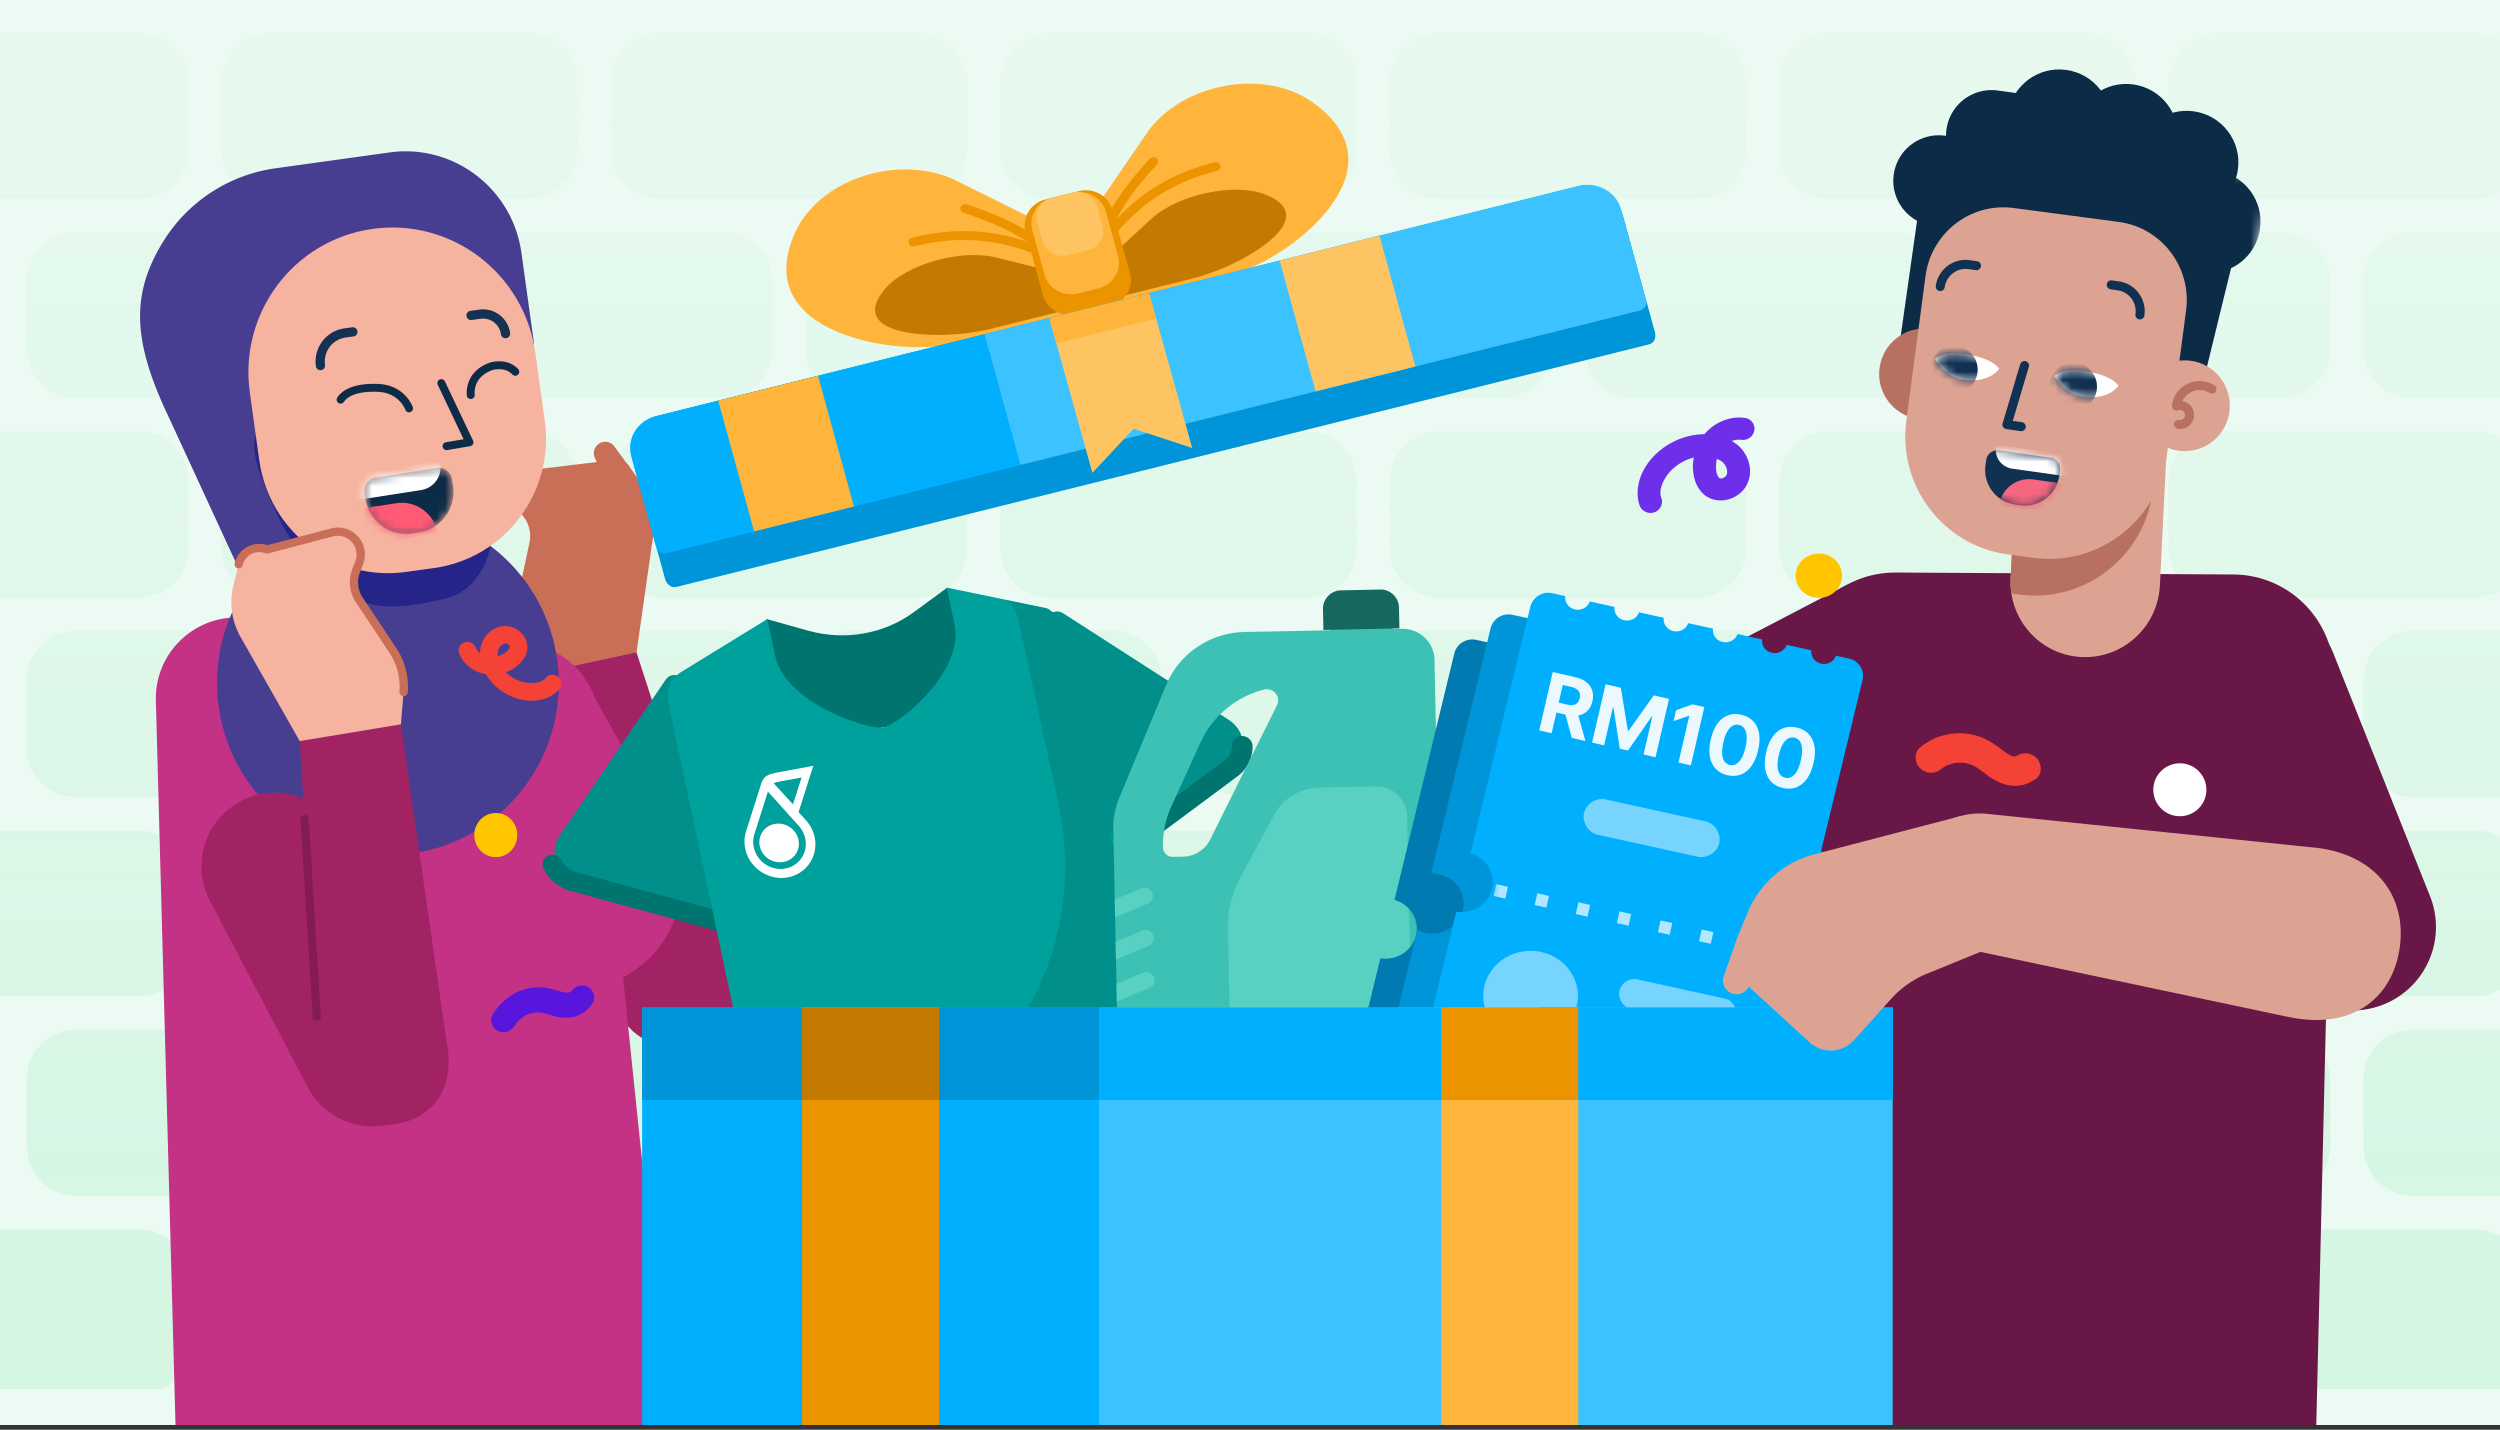 <svg xmlns="http://www.w3.org/2000/svg" width="306" height="175" fill="none"><rect width="100%" height="100%" fill="#333333" stroke="none"/><g clip-path="url(#a)"><path fill="#EBFAF2" d="M-9.333 0h324v174.418h-324z"/><path fill="url(#b)" d="M319.199 4h1.993v20.338h-1.993c-3.361 0-6.086-2.732-6.086-6.102v-8.135c0-3.37 2.725-6.101 6.086-6.101z"/><path fill="url(#c)" d="M321.192 28.407h-25.831c-3.361 0-6.085 2.732-6.085 6.101v8.135c0 3.37 2.724 6.102 6.085 6.102h25.831V28.407z"/><path fill="url(#d)" d="M319.199 52.819h1.993v20.337h-1.993c-3.361 0-6.086-2.731-6.086-6.101V58.92c0-3.37 2.725-6.101 6.086-6.101z"/><path fill="url(#e)" d="M321.192 77.22h-25.831c-3.361 0-6.085 2.732-6.085 6.102v8.135c0 3.37 2.724 6.101 6.085 6.101h25.831V77.221z"/><path fill="url(#f)" d="M319.199 101.627h1.993v20.338h-1.993c-3.361 0-6.086-2.731-6.086-6.101v-8.135c0-3.37 2.725-6.102 6.086-6.102z"/><path fill="url(#g)" d="M321.192 126.029h-25.831c-3.361 0-6.085 2.732-6.085 6.102v8.135c0 3.37 2.724 6.101 6.085 6.101h25.831v-20.338z"/><path fill="url(#h)" d="M-33.003 24.338h2.277c3.361 0 6.086-2.732 6.086-6.102v-8.135c0-3.37-2.725-6.101-6.086-6.101h-2.277v20.338z"/><path fill="url(#i)" d="M-6.893 48.745h-26.11V28.407h26.11c3.361 0 6.086 2.732 6.086 6.101v8.135c0 3.37-2.725 6.102-6.086 6.102z"/><path fill="url(#j)" d="M-33.003 73.156h2.277c3.361 0 6.086-2.731 6.086-6.101V58.92c0-3.37-2.725-6.101-6.086-6.101h-2.277v20.337z"/><path fill="url(#k)" d="M-6.893 97.558h-26.11V77.221h26.11c3.361 0 6.086 2.731 6.086 6.1v8.136c0 3.37-2.725 6.101-6.086 6.101z"/><path fill="url(#l)" d="M-33.003 121.965h2.277c3.361 0 6.086-2.731 6.086-6.101v-8.135c0-3.37-2.725-6.102-6.086-6.102h-2.277v20.338z"/><path fill="url(#m)" d="M-6.893 146.367h-26.11v-20.338h26.11c3.361 0 6.086 2.732 6.086 6.102v8.135c0 3.37-2.725 6.101-6.086 6.101z"/><path fill="url(#n)" d="M9.335 28.407c-3.361 0-6.086 2.732-6.086 6.101v8.135c0 3.37 2.725 6.102 6.086 6.102h31.442c3.361 0 6.086-2.732 6.086-6.102v-8.135c0-3.37-2.725-6.101-6.086-6.101H9.335z"/><path fill="url(#o)" d="M98.593 34.508c0-3.37 2.724-6.101 6.085-6.101h31.443c3.361 0 6.085 2.732 6.085 6.101v8.135c0 3.37-2.724 6.102-6.085 6.102h-31.443c-3.361 0-6.085-2.732-6.085-6.102v-8.135z"/><path fill="url(#p)" d="M200.019 28.407c-3.361 0-6.086 2.732-6.086 6.101v8.135c0 3.37 2.725 6.102 6.086 6.102h31.443c3.361 0 6.085-2.732 6.085-6.102v-8.135c0-3.37-2.724-6.101-6.085-6.101h-31.443z"/><path fill="url(#q)" d="M57.006 28.407c-3.361 0-6.086 2.732-6.086 6.101v8.135c0 3.37 2.725 6.102 6.086 6.102h31.442c3.361 0 6.086-2.732 6.086-6.102v-8.135c0-3.37-2.725-6.101-6.086-6.101H57.006z"/><path fill="url(#r)" d="M146.262 34.508c0-3.37 2.725-6.101 6.086-6.101h31.443c3.361 0 6.085 2.732 6.085 6.101v8.135c0 3.37-2.724 6.102-6.085 6.102h-31.443c-3.361 0-6.086-2.732-6.086-6.102v-8.135z"/><path fill="url(#s)" d="M247.689 28.407c-3.361 0-6.086 2.732-6.086 6.101v8.135c0 3.37 2.725 6.102 6.086 6.102h31.442c3.361 0 6.086-2.732 6.086-6.102v-8.135c0-3.37-2.725-6.101-6.086-6.101h-31.442z"/><path fill="url(#t)" d="M9.335 77.22c-3.361 0-6.086 2.732-6.086 6.102v8.135c0 3.37 2.725 6.101 6.086 6.101h31.442c3.361 0 6.086-2.731 6.086-6.101v-8.135c0-3.37-2.725-6.101-6.086-6.101H9.335z"/><path fill="url(#u)" d="M98.593 83.322c0-3.37 2.724-6.101 6.085-6.101h31.443c3.361 0 6.085 2.731 6.085 6.1v8.136c0 3.37-2.724 6.101-6.085 6.101h-31.443c-3.361 0-6.085-2.731-6.085-6.101v-8.135z"/><path fill="url(#v)" d="M200.019 77.22c-3.361 0-6.086 2.732-6.086 6.102v8.135c0 3.37 2.725 6.101 6.086 6.101h31.443c3.361 0 6.085-2.731 6.085-6.101v-8.135c0-3.37-2.724-6.101-6.085-6.101h-31.443z"/><path fill="url(#w)" d="M57.006 77.22c-3.361 0-6.086 2.732-6.086 6.102v8.135c0 3.37 2.725 6.101 6.086 6.101h31.442c3.361 0 6.086-2.731 6.086-6.101v-8.135c0-3.37-2.725-6.101-6.086-6.101H57.006z"/><path fill="url(#x)" d="M146.262 83.322c0-3.37 2.725-6.101 6.086-6.101h31.443c3.361 0 6.085 2.731 6.085 6.1v8.136c0 3.37-2.724 6.101-6.085 6.101h-31.443c-3.361 0-6.086-2.731-6.086-6.101v-8.135z"/><path fill="url(#y)" d="M247.689 77.22c-3.361 0-6.086 2.732-6.086 6.102v8.135c0 3.37 2.725 6.101 6.086 6.101h31.442c3.361 0 6.086-2.731 6.086-6.101v-8.135c0-3.37-2.725-6.101-6.086-6.101h-31.442z"/><path fill="url(#z)" d="M9.335 126.029c-3.361 0-6.086 2.732-6.086 6.102v8.135c0 3.37 2.725 6.101 6.086 6.101h31.442c3.361 0 6.086-2.731 6.086-6.101v-8.135c0-3.37-2.725-6.102-6.086-6.102H9.335z"/><path fill="url(#A)" d="M98.593 132.131c0-3.37 2.724-6.102 6.085-6.102h31.443c3.361 0 6.085 2.732 6.085 6.102v8.135c0 3.37-2.724 6.101-6.085 6.101h-31.443c-3.361 0-6.085-2.731-6.085-6.101v-8.135z"/><path fill="url(#B)" d="M200.019 126.029c-3.361 0-6.086 2.732-6.086 6.102v8.135c0 3.37 2.725 6.101 6.086 6.101h31.443c3.361 0 6.085-2.731 6.085-6.101v-8.135c0-3.37-2.724-6.102-6.085-6.102h-31.443z"/><path fill="url(#C)" d="M57.006 126.029c-3.361 0-6.086 2.732-6.086 6.102v8.135c0 3.37 2.725 6.101 6.086 6.101h31.442c3.361 0 6.086-2.731 6.086-6.101v-8.135c0-3.37-2.725-6.102-6.086-6.102H57.006z"/><path fill="url(#D)" d="M146.262 132.131c0-3.37 2.725-6.102 6.086-6.102h31.443c3.361 0 6.085 2.732 6.085 6.102v8.135c0 3.37-2.724 6.101-6.085 6.101h-31.443c-3.361 0-6.086-2.731-6.086-6.101v-8.135z"/><path fill="url(#E)" d="M247.689 126.029c-3.361 0-6.086 2.732-6.086 6.102v8.135c0 3.37 2.725 6.101 6.086 6.101h31.442c3.361 0 6.086-2.731 6.086-6.101v-8.135c0-3.37-2.725-6.102-6.086-6.102h-31.442z"/><path fill="url(#F)" d="M-14.499 4c-3.36 0-6.085 2.732-6.085 6.101v8.135c0 3.37 2.724 6.102 6.085 6.102h31.443c3.36 0 6.085-2.732 6.085-6.102v-8.135C23.03 6.731 20.305 4 16.944 4H-14.5z"/><path fill="url(#G)" d="M74.759 10.101c0-3.37 2.725-6.101 6.086-6.101h31.442c3.361 0 6.086 2.732 6.086 6.101v8.135c0 3.37-2.725 6.102-6.086 6.102H80.845c-3.361 0-6.086-2.732-6.086-6.102v-8.135z"/><path fill="url(#H)" d="M176.186 4c-3.361 0-6.086 2.732-6.086 6.101v8.135c0 3.37 2.725 6.102 6.086 6.102h31.442c3.361 0 6.086-2.732 6.086-6.102v-8.135c0-3.37-2.725-6.101-6.086-6.101h-31.442z"/><path fill="url(#I)" d="M265.442 10.101c0-3.37 2.725-6.101 6.086-6.101h31.442c3.361 0 6.086 2.732 6.086 6.101v8.135c0 3.37-2.725 6.102-6.086 6.102h-31.442c-3.361 0-6.086-2.732-6.086-6.102v-8.135z"/><path fill="url(#J)" d="M33.172 4c-3.36 0-6.085 2.732-6.085 6.101v8.135c0 3.37 2.724 6.102 6.085 6.102h31.443c3.36 0 6.086-2.732 6.086-6.102v-8.135C70.7 6.731 67.976 4 64.615 4H33.172z"/><path fill="url(#K)" d="M122.429 10.101c0-3.37 2.725-6.101 6.086-6.101h31.442c3.361 0 6.086 2.732 6.086 6.101v8.135c0 3.37-2.725 6.102-6.086 6.102h-31.442c-3.361 0-6.086-2.732-6.086-6.102v-8.135z"/><path fill="url(#L)" d="M223.856 4c-3.361 0-6.086 2.732-6.086 6.101v8.135c0 3.37 2.725 6.102 6.086 6.102h31.442c3.361 0 6.086-2.732 6.086-6.102v-8.135c0-3.37-2.725-6.101-6.086-6.101h-31.442z"/><path fill="url(#M)" d="M-14.499 52.819c-3.36 0-6.085 2.731-6.085 6.1v8.136c0 3.37 2.724 6.101 6.085 6.101h31.443c3.36 0 6.085-2.731 6.085-6.101V58.92c0-3.37-2.724-6.101-6.085-6.101H-14.5z"/><path fill="url(#N)" d="M74.759 58.92c0-3.37 2.725-6.101 6.086-6.101h31.442c3.361 0 6.086 2.731 6.086 6.1v8.136c0 3.37-2.725 6.101-6.086 6.101H80.845c-3.361 0-6.086-2.731-6.086-6.101V58.92z"/><path fill="url(#O)" d="M176.186 52.819c-3.361 0-6.086 2.731-6.086 6.1v8.136c0 3.37 2.725 6.101 6.086 6.101h31.442c3.361 0 6.086-2.731 6.086-6.101V58.92c0-3.37-2.725-6.101-6.086-6.101h-31.442z"/><path fill="url(#P)" d="M265.442 58.92c0-3.37 2.725-6.101 6.086-6.101h31.442c3.361 0 6.086 2.731 6.086 6.1v8.136c0 3.37-2.725 6.101-6.086 6.101h-31.442c-3.361 0-6.086-2.731-6.086-6.101V58.92z"/><path fill="url(#Q)" d="M33.172 52.819c-3.36 0-6.085 2.731-6.085 6.1v8.136c0 3.37 2.724 6.101 6.085 6.101h31.443c3.36 0 6.086-2.731 6.086-6.101V58.92c0-3.37-2.725-6.101-6.086-6.101H33.172z"/><path fill="url(#R)" d="M122.429 58.92c0-3.37 2.725-6.101 6.086-6.101h31.442c3.361 0 6.086 2.731 6.086 6.1v8.136c0 3.37-2.725 6.101-6.086 6.101h-31.442c-3.361 0-6.086-2.731-6.086-6.101V58.92z"/><path fill="url(#S)" d="M223.856 52.819c-3.361 0-6.086 2.731-6.086 6.1v8.136c0 3.37 2.725 6.101 6.086 6.101h31.442c3.361 0 6.086-2.731 6.086-6.101V58.92c0-3.37-2.725-6.101-6.086-6.101h-31.442z"/><path fill="url(#T)" d="M-14.499 101.627c-3.36 0-6.085 2.732-6.085 6.102v8.135c0 3.37 2.724 6.101 6.085 6.101h31.443c3.36 0 6.085-2.731 6.085-6.101v-8.135c0-3.37-2.724-6.102-6.085-6.102H-14.5z"/><path fill="url(#U)" d="M74.759 107.729c0-3.37 2.725-6.102 6.086-6.102h31.442c3.361 0 6.086 2.732 6.086 6.102v8.135c0 3.37-2.725 6.101-6.086 6.101H80.845c-3.361 0-6.086-2.731-6.086-6.101v-8.135z"/><path fill="url(#V)" d="M176.186 101.627c-3.361 0-6.086 2.732-6.086 6.102v8.135c0 3.37 2.725 6.101 6.086 6.101h31.442c3.361 0 6.086-2.731 6.086-6.101v-8.135c0-3.37-2.725-6.102-6.086-6.102h-31.442z"/><path fill="url(#W)" d="M265.442 107.729c0-3.37 2.725-6.102 6.086-6.102h31.442c3.361 0 6.086 2.732 6.086 6.102v8.135c0 3.37-2.725 6.101-6.086 6.101h-31.442c-3.361 0-6.086-2.731-6.086-6.101v-8.135z"/><path fill="url(#X)" d="M33.172 101.627c-3.36 0-6.085 2.732-6.085 6.102v8.135c0 3.37 2.724 6.101 6.085 6.101h31.443c3.36 0 6.086-2.731 6.086-6.101v-8.135c0-3.37-2.725-6.102-6.086-6.102H33.172z"/><path fill="url(#Y)" d="M122.429 107.729c0-3.37 2.725-6.102 6.086-6.102h31.442c3.361 0 6.086 2.732 6.086 6.102v8.135c0 3.37-2.725 6.101-6.086 6.101h-31.442c-3.361 0-6.086-2.731-6.086-6.101v-8.135z"/><path fill="url(#Z)" d="M223.856 101.627c-3.361 0-6.086 2.732-6.086 6.102v8.135c0 3.37 2.725 6.101 6.086 6.101h31.442c3.361 0 6.086-2.731 6.086-6.101v-8.135c0-3.37-2.725-6.102-6.086-6.102h-31.442z"/><path fill="url(#aa)" d="M319.199 150.461h1.993V170h-5.005a6.102 6.102 0 0 1-3.074-5.303v-8.135c0-3.37 2.725-6.101 6.086-6.101z"/><path fill="url(#ab)" d="M305.982 170a6.102 6.102 0 0 0 3.074-5.303v-8.135c0-3.37-2.725-6.101-6.086-6.101h-31.442c-3.361 0-6.086 2.731-6.086 6.101v8.135a6.102 6.102 0 0 0 3.074 5.303h37.466z"/><path fill="url(#ac)" d="M258.31 170a6.102 6.102 0 0 0 3.074-5.303v-8.135c0-3.37-2.725-6.101-6.086-6.101h-31.442c-3.361 0-6.086 2.731-6.086 6.101v8.135a6.102 6.102 0 0 0 3.074 5.303h37.466z"/><path fill="url(#ad)" d="M210.64 170a6.102 6.102 0 0 0 3.074-5.303v-8.135c0-3.37-2.725-6.101-6.086-6.101h-31.442c-3.361 0-6.086 2.731-6.086 6.101v8.135a6.102 6.102 0 0 0 3.074 5.303h37.466z"/><path fill="url(#ae)" d="M162.969 170a6.102 6.102 0 0 0 3.074-5.303v-8.135c0-3.37-2.725-6.101-6.086-6.101h-31.442c-3.361 0-6.086 2.731-6.086 6.101v8.135a6.102 6.102 0 0 0 3.074 5.303h37.466z"/><path fill="url(#af)" d="M115.299 170a6.102 6.102 0 0 0 3.074-5.303v-8.135c0-3.37-2.725-6.101-6.086-6.101H80.845c-3.361 0-6.086 2.731-6.086 6.101v8.135A6.102 6.102 0 0 0 77.833 170h37.466z"/><path fill="url(#ag)" d="M67.627 170a6.102 6.102 0 0 0 3.074-5.303v-8.135c0-3.37-2.725-6.101-6.086-6.101H33.172c-3.36 0-6.085 2.731-6.085 6.101v8.135A6.102 6.102 0 0 0 30.16 170h37.467z"/><path fill="url(#ah)" d="M19.956 170a6.102 6.102 0 0 0 3.073-5.303v-8.135c0-3.37-2.724-6.101-6.085-6.101H-14.5c-3.36 0-6.085 2.731-6.085 6.101v8.135A6.102 6.102 0 0 0-17.511 170h37.467z"/><path fill="url(#ai)" d="M-27.714 170a6.102 6.102 0 0 0 3.074-5.303v-8.135c0-3.37-2.725-6.101-6.086-6.101h-2.277V170h5.289z"/><path fill="#A22364" d="M84.098 127.784c4.482-.962 7.425-4.829 5.95-10.49l-12.14-37.442c-.869-3.425-4.182-5.524-7.436-4.824-3.254.7-5.431 3.976-4.84 7.459l9.027 38.111c1.015 5.758 4.954 8.148 9.436 7.187l.003-.001z"/><path fill="#C96E57" d="m78.513 59.204-1.574-2.242a2.735 2.735 0 0 0-.333-.385L75.2 54.642a1.391 1.391 0 0 0-2.395 1.383l.236.532-8.166.975a2.799 2.799 0 0 0-1.729 4.675l.734.8c.843.921 1.19 2.19.928 3.415l-1.56 7.282a8.04 8.04 0 0 0 .643 5.22l1.75 3.56 12.272-2.635 2.068-14.522a8.559 8.559 0 0 0-1.467-6.12v-.003z"/><path fill="#C33285" d="m21.498 174.999 60.5-.001-8.796-84.912c.86-5.802-3.469-11.081-9.327-11.368l-34.391-3.13c-5.86-.29-10.689 4.54-10.399 10.397L21.498 175z"/><path fill="#C33285" d="m69.421 121.141-20.24-.995 1.312-26.67 20.24.996c7.361.362 13.04 6.633 12.679 13.991-.362 7.361-6.633 13.04-13.99 12.678z"/><path fill="#C33285" d="M82.36 102.548 71.804 83.645s-6.17 13.803-6.835 13.966c-.665.163-2.418 10.671-.923 11.014 1.495.342 18.315-6.078 18.315-6.078l-.003.001z"/><path fill="#483E91" d="m63.82 30.938 1.545 11.103-22.147 20.987c.45-.093.906-.172 1.368-.236C56.024 61.2 66.594 69.24 68.195 80.75c1.6 11.509-6.374 22.128-17.812 23.719-11.438 1.591-22.009-6.449-23.61-17.958a21.035 21.035 0 0 1 3.433-14.761l-9.502-20.583c-4.347-9.124-4.854-14.92-.729-21.596a19.267 19.267 0 0 1 13.733-8.97l13.969-1.943c7.821-1.088 15.05 4.41 16.144 12.28z"/><path fill="#242489" fill-rule="evenodd" d="M60.026 66.819s-.767 5.52-5.942 6.567c-5.778 1.17-15.04 3.87-22.048-14.837-7.007-18.706 27.99 8.27 27.99 8.27z" clip-rule="evenodd"/><path fill="#F6B3A0" fill-rule="evenodd" d="m49.695 70.007 3.433-.477c8.702-1.21 14.769-9.29 13.551-18.046l-1.157-8.317c-1.35-9.71-10.268-16.492-19.918-15.15-9.65 1.342-16.377 10.301-15.027 20.01l1.157 8.318c1.218 8.755 9.259 14.872 17.961 13.662z" clip-rule="evenodd"/><path fill="#0C2B47" fill-rule="evenodd" d="M53.81 46.455a.484.484 0 0 0-.23.645l3.171 6.664-2.17.368a.484.484 0 1 0 .162.955l2.801-.475a.484.484 0 0 0 .356-.685l-3.445-7.243a.484.484 0 0 0-.645-.23zm-11.716 2.733c.29-.431 1.174-1.327 4.097-1.23 1.373.045 2.224.61 2.735 1.15.26.273.435.543.545.743a2.81 2.81 0 0 1 .14.294l.004.012a.484.484 0 0 0 .915-.315l-.458.157.458-.158v-.002l-.002-.003-.003-.01-.01-.028a3.8 3.8 0 0 0-.195-.412 4.574 4.574 0 0 0-.691-.945c-.663-.699-1.746-1.396-3.406-1.45-3.147-.105-4.4.869-4.932 1.656a.484.484 0 0 0 .803.541zm7.52.97h.001zm10.374-5.785.146.461-.147-.461-.015.005c-1.585.56-2.316 1.553-2.63 2.436a3.817 3.817 0 0 0-.214 1.462l.009.102.003.031.002.01v.006l.48-.07-.48.07a.484.484 0 0 0 .958-.14m0 0v.002-.012a2.366 2.366 0 0 1-.007-.307c.008-.213.046-.508.16-.829.221-.621.744-1.386 2.032-1.845h.003c.01-.003.024-.008.045-.013a3.203 3.203 0 0 1 .822-.09c.51.011 1.1.155 1.565.648a.484.484 0 1 0 .704-.665c-.702-.743-1.58-.936-2.248-.951a4.176 4.176 0 0 0-1.156.14l-.022.006-.006.002-.003.001h-.001" clip-rule="evenodd"/><mask id="aj" width="12" height="9" x="44" y="57" maskUnits="userSpaceOnUse" style="mask-type:alpha"><path fill="#fff" d="m55.333 58.673.111.714c.433 2.775-1.45 5.372-4.204 5.802l-.745.116c-2.754.43-5.337-1.472-5.769-4.246l-.111-.715a1.657 1.657 0 0 1 1.375-1.896l7.457-1.163.027-.004a1.656 1.656 0 0 1 1.859 1.392z"/></mask><g mask="url(#aj)"><path fill="#0C2B47" fill-rule="evenodd" d="m50.497 65.306.745-.116c2.754-.429 4.636-3.027 4.204-5.802l-.111-.714a1.656 1.656 0 0 0-1.886-1.389l-7.457 1.163c-.9.141-1.516.99-1.375 1.897l.111.715c.432 2.775 3.015 4.676 5.77 4.246z" clip-rule="evenodd"/></g><mask id="ak" width="12" height="9" x="44" y="57" maskUnits="userSpaceOnUse" style="mask-type:alpha"><path fill="#fff" d="m55.333 58.673.111.714c.433 2.775-1.45 5.372-4.204 5.802l-.745.116c-2.754.43-5.337-1.472-5.769-4.246l-.111-.715a1.657 1.657 0 0 1 1.375-1.896l7.457-1.163.027-.004a1.656 1.656 0 0 1 1.859 1.392z"/></mask><g mask="url(#ak)"><path fill="#FF5A76" fill-rule="evenodd" d="m42.745 67.001 10.819-1.687c-.38-2.435-2.647-4.104-5.063-3.726l-6.442 1.004.686 4.41z" clip-rule="evenodd"/></g><mask id="al" width="12" height="9" x="44" y="57" maskUnits="userSpaceOnUse" style="mask-type:alpha"><path fill="#fff" d="m55.333 58.673.111.714c.433 2.775-1.45 5.372-4.204 5.802l-.745.116c-2.754.43-5.337-1.472-5.769-4.246l-.111-.715a1.657 1.657 0 0 1 1.375-1.896l7.457-1.163.027-.004a1.656 1.656 0 0 1 1.859 1.392z"/></mask><g mask="url(#al)"><path fill="#fff" fill-rule="evenodd" d="m40.698 61.671 10.866-1.694a2.808 2.808 0 0 0 2.33-3.215l-.049-.313-13.63 2.125.483 3.097z" clip-rule="evenodd"/></g><path fill="#153252" fill-rule="evenodd" d="M43.749 40.542a.565.565 0 0 0-.638-.482l-.967.135c-2.237.311-3.791 2.386-3.48 4.63a.565.565 0 1 0 1.12-.157 2.964 2.964 0 0 1 2.516-3.353l.967-.135a.565.565 0 0 0 .482-.638zm15.075-1.526a2.213 2.213 0 0 1 2.49 1.896.565.565 0 0 0 1.12-.156 3.343 3.343 0 0 0-3.765-2.86l-1.088.151a.565.565 0 1 0 .155 1.12l1.088-.151z" clip-rule="evenodd"/><path fill="#A22364" d="M50.085 136.685c-4.317 2.476-9.82.963-12.293-3.374l-11.944-22.757c-2.473-4.341-.977-9.866 3.337-12.341 4.317-2.476 9.82-.963 12.292 3.374l11.945 22.757c2.473 4.341.977 9.866-3.337 12.341z"/><path fill="#A22364" d="M48.508 137.571c-4.525.748-8.68-1.771-9.383-7.577l-2.431-39.287c-.448-3.505 1.865-6.67 5.149-7.214 3.283-.543 6.509 1.708 7.237 5.165l5.573 38.769c1.166 5.731-1.62 9.398-6.145 10.147v-.003z"/><path fill="#821C51" d="M38.88 124.946c-.023.004-.045.009-.07.008a.505.505 0 0 1-.533-.473l-1.501-24.247a.505.505 0 0 1 1.006-.062l1.502 24.248a.504.504 0 0 1-.404.526z"/><path fill="#F6B3A0" d="m36.69 90.705 12.383-2.048.323-3.954a8.028 8.028 0 0 0-1.313-5.094l-4.12-6.201a3.862 3.862 0 0 1-.389-3.517l.389-1.012a2.804 2.804 0 0 0-3.326-3.715l-7.953 2.088a2.598 2.598 0 0 0-3.481 1.807l-.643 2.664a8.558 8.558 0 0 0 .877 6.231l7.25 12.755.003-.004z"/><path fill="#C96E57" d="M49.498 85.197a.507.507 0 0 1-.605-.534 7.546 7.546 0 0 0-1.231-4.774l-4.12-6.202a4.365 4.365 0 0 1-.437-3.975l.389-1.012a2.28 2.28 0 0 0-.438-2.359 2.283 2.283 0 0 0-2.289-.686l-7.952 2.088a.497.497 0 0 1-.314-.018 2.092 2.092 0 0 0-2.802 1.457.503.503 0 0 1-.978-.238 3.093 3.093 0 0 1 1.587-2.024 3.1 3.1 0 0 1 2.41-.19l7.802-2.047a3.29 3.29 0 0 1 3.294.985 3.293 3.293 0 0 1 .628 3.398l-.388 1.012a3.356 3.356 0 0 0 .337 3.055l4.12 6.203a8.567 8.567 0 0 1 1.398 5.412.503.503 0 0 1-.404.453l-.007-.004z"/><path fill="#691746" d="m232.122 70.078 41.32.238c6.912.082 12.422 5.804 12.245 12.715L283.499 175l-63-.5-.92-91.823c-.113-6.984 5.562-12.681 12.546-12.598l-.003-.001z"/><path fill="#691746" d="m266.716 87.714 11.838 29.742c2.204 5.19 8.194 7.612 13.385 5.413 5.19-2.203 7.612-8.194 5.413-13.385l-11.838-29.742c-2.203-5.19-8.194-7.612-13.385-5.413-5.19 2.204-7.612 8.194-5.413 13.385zm-55.692 14.731 24.003-12.524c4.915-2.764 6.661-8.985 3.898-13.902-2.763-4.915-8.984-6.66-13.901-3.898l-24.003 12.525c-4.915 2.763-6.661 8.984-3.898 13.901 2.763 4.915 8.984 6.661 13.901 3.898z"/><path fill="#fff" d="M263.566 96.706a3.248 3.248 0 1 1 6.493.107 3.248 3.248 0 0 1-6.492-.11l-.001.003z"/><path fill="#009A93" d="m203.079 82.144 8.545 21.422 5.024-2.62-8.258-21.576-5.311 2.774z"/><path fill="#217268" d="m218.589 99.931 4.515 4.303a18.028 18.028 0 0 1 5.583 13.654l-.838 25.167-9.016-.153-.244-42.971z"/><path fill="#C96E57" d="m222.237 103.816-7.598 4.139a1.968 1.968 0 0 0-.956 2.587 1.971 1.971 0 0 0 1.983 1.155l5.993-.568.579-7.316-.001.003z"/><path fill="#0C2B47" fill-rule="evenodd" d="m242.53 43.19-9.975-1.415 2.303-16.227 9.974 1.415-2.302 16.227z" clip-rule="evenodd"/><mask id="am" width="15" height="15" x="263" y="20" maskUnits="userSpaceOnUse" style="mask-type:alpha"><path fill="#fff" d="m264.955 20.015 12.534 1.72-1.716 12.505-12.534-1.72 1.716-12.505z"/></mask><g mask="url(#am)"><path fill="#0C2B47" fill-rule="evenodd" d="M276.631 27.988c-.474 3.453-3.664 5.867-7.125 5.392-3.461-.475-5.883-3.66-5.409-7.113.474-3.452 3.664-5.867 7.125-5.392 3.461.475 5.883 3.66 5.409 7.113z" clip-rule="evenodd"/></g><path fill="#0C2B47" fill-rule="evenodd" d="m267.238 31.854-30.676-4.21a5.573 5.573 0 0 1-4.771-6.275 5.573 5.573 0 0 1 6.285-4.757l30.676 4.21-1.514 11.032z" clip-rule="evenodd"/><path fill="#0C2B47" fill-rule="evenodd" d="m273.695 26.323-30.676-4.21a5.573 5.573 0 0 1-4.771-6.274 5.573 5.573 0 0 1 6.285-4.758l19.619 2.693c6.106.838 10.379 6.457 9.543 12.55z" clip-rule="evenodd"/><path fill="#0C2B47" fill-rule="evenodd" d="M258.316 15.672c-.474 3.453-3.665 5.867-7.126 5.392-3.461-.475-5.883-3.66-5.409-7.113.474-3.453 3.665-5.867 7.126-5.392 3.461.475 5.883 3.66 5.409 7.113z" clip-rule="evenodd"/><path fill="#0C2B47" fill-rule="evenodd" d="M266.516 17.447c-.474 3.453-3.664 5.867-7.125 5.392-3.461-.475-5.883-3.66-5.409-7.113.474-3.453 3.664-5.867 7.125-5.392 3.461.475 5.883 3.66 5.409 7.113z" clip-rule="evenodd"/><path fill="#0C2B47" fill-rule="evenodd" d="M273.922 20.737c-.474 3.453-3.664 5.868-7.125 5.393-3.461-.476-5.883-3.66-5.409-7.113.474-3.453 3.664-5.868 7.125-5.393 3.461.476 5.883 3.66 5.409 7.113zm-14.702 26.61 9.987 1.325 3.912-16.007-11.594-2.659-2.305 17.34z" clip-rule="evenodd"/><path fill="#DCA393" fill-rule="evenodd" d="M254.698 80.417c5.072.289 9.414-3.639 9.673-8.75l.915-18.489-18.267-1.04-.923 18.63c-.255 5.055 3.585 9.363 8.602 9.65z" clip-rule="evenodd"/><path fill="#B87161" d="m264.422 53.134-17.401-.991-.923 18.63a9.33 9.33 0 0 0 .092 1.868l.993.131c7.942 1.053 15.241-4.579 16.303-12.58l.936-7.058z"/><path fill="#B87161" fill-rule="evenodd" d="M230.056 45.039c-.404 3.042 1.717 5.833 4.736 6.233 3.02.4 5.795-1.74 6.198-4.783.404-3.042-1.717-5.833-4.736-6.233-3.02-.4-5.795 1.741-6.198 4.783z" clip-rule="evenodd"/><path fill="#DCA393" fill-rule="evenodd" d="m245.794 67.867 3.133.415c7.942 1.053 15.241-4.58 16.303-12.58l2.347-17.695c.702-5.291-2.987-10.145-8.238-10.842l-12.874-1.707c-5.253-.697-10.079 3.028-10.781 8.32l-2.348 17.694c-1.062 8.001 4.516 15.341 12.458 16.395z" clip-rule="evenodd"/><path fill="#DCA393" fill-rule="evenodd" d="M272.882 50.388c-.404 3.042-3.179 5.184-6.198 4.783-3.02-.4-5.141-3.191-4.737-6.233.404-3.042 3.179-5.183 6.198-4.783 3.02.4 5.14 3.191 4.737 6.233z" clip-rule="evenodd"/><path fill="#B87161" fill-rule="evenodd" d="M269.707 46.68a3.27 3.27 0 0 1 1.375.508.553.553 0 0 1-.613.918 2.173 2.173 0 0 0-.914-.334h-.004a2.293 2.293 0 0 0-2.42 1.33 1.71 1.71 0 0 1 1.408 1.931 1.706 1.706 0 0 1-1.948 1.453.552.552 0 1 1 .169-1.09.601.601 0 0 0 .684-.517l.001-.007c.063-.415-.329-.83-.872-.648a.554.554 0 0 1-.723-.599l.01-.068a3.396 3.396 0 0 1 3.847-2.878z" clip-rule="evenodd"/><path fill="#113152" fill-rule="evenodd" d="M247.956 44.216a.55.55 0 0 1 .373.685l-1.965 6.616 1.089.155a.552.552 0 1 1-.155 1.092l-1.724-.245a.552.552 0 0 1-.452-.703l2.147-7.229a.553.553 0 0 1 .687-.371zm-.702 17.624-.627-.09c-2.321-.328-3.934-2.49-3.602-4.83l.085-.602a1.395 1.395 0 0 1 1.571-1.189l6.284.892a1.394 1.394 0 0 1 1.178 1.58l-.086.602c-.331 2.337-2.482 3.966-4.803 3.637z" clip-rule="evenodd"/><mask id="an" width="11" height="7" x="242" y="55" maskUnits="userSpaceOnUse" style="mask-type:alpha"><path fill="#113152" fill-rule="evenodd" d="m247.254 61.84-.627-.089c-2.321-.33-3.934-2.491-3.602-4.83l.085-.602a1.395 1.395 0 0 1 1.571-1.19l6.284.892a1.394 1.394 0 0 1 1.178 1.58l-.086.602c-.331 2.338-2.482 3.966-4.803 3.637z" clip-rule="evenodd"/></mask><g fill-rule="evenodd" clip-rule="evenodd" mask="url(#an)"><path fill="#F66680" d="m253.784 63.167-9.116-1.293c.291-2.053 2.178-3.482 4.215-3.193l5.428.77-.527 3.716z"/><path fill="#fff" d="m255.443 58.664-9.156-1.3a2.36 2.36 0 0 1-1.996-2.675l.038-.264 11.485 1.63-.371 2.61z"/></g><path fill="#fff" fill-rule="evenodd" d="M259.296 47.236s-.495-1.157-3.697-1.746-4.143.533-4.143.533 1.125 2.259 3.644 2.554c3.087.364 4.196-1.34 4.196-1.34z" clip-rule="evenodd"/><mask id="ao" width="9" height="4" x="251" y="45" maskUnits="userSpaceOnUse" style="mask-type:alpha"><path fill="#fff" d="M251.456 46.025s1.126 2.259 3.644 2.554c3.087.363 4.197-1.34 4.197-1.34s-.495-1.159-3.697-1.747a10.918 10.918 0 0 0-.52-.084c-2.785-.382-3.624.617-3.624.617z"/></mask><g mask="url(#ao)"><path fill="#113152" fill-rule="evenodd" d="M250.881 46.914c-.227 1.603.877 3.084 2.468 3.31 1.59.226 3.064-.89 3.291-2.492.227-1.602-.878-3.084-2.468-3.31a2.92 2.92 0 0 0-3.291 2.492z" clip-rule="evenodd"/></g><path fill="#fff" fill-rule="evenodd" d="M244.696 45.163s-.494-1.157-3.696-1.745c-3.203-.59-4.143.533-4.143.533s1.125 2.258 3.643 2.554c3.087.363 4.196-1.342 4.196-1.342z" clip-rule="evenodd"/><mask id="ap" width="9" height="4" x="236" y="43" maskUnits="userSpaceOnUse" style="mask-type:alpha"><path fill="#fff" d="M236.854 43.955s1.126 2.258 3.644 2.555c3.086.362 4.195-1.343 4.195-1.343s-.493-1.156-3.696-1.745c-.18-.033-.354-.061-.521-.084-2.784-.382-3.622.617-3.622.617z"/></mask><g mask="url(#ap)"><path fill="#113152" fill-rule="evenodd" d="M236.275 44.846a2.92 2.92 0 0 0 2.469 3.31c1.589.226 3.064-.89 3.291-2.492a2.92 2.92 0 0 0-2.469-3.31 2.92 2.92 0 0 0-3.291 2.492z" clip-rule="evenodd"/></g><path fill="#113152" fill-rule="evenodd" d="M257.869 34.788a.551.551 0 0 1 .624-.47l.859.122c2.017.287 3.41 2.164 3.123 4.183a.551.551 0 1 1-1.094-.156 2.588 2.588 0 0 0-2.184-2.935l-.858-.121a.551.551 0 0 1-.47-.623zm-16.92-1.848a2.586 2.586 0 0 0-2.914 2.21.552.552 0 0 1-1.095-.155c.287-2.019 2.146-3.434 4.164-3.148l.858.121a.553.553 0 1 1-.155 1.093l-.858-.122z" clip-rule="evenodd"/><path fill="#FFB53B" d="m140.335 16.338-7.293 10.655 2.868 10.443 13.48-3.362c5.722-1.427 11.769-5.692 14.363-10.181 2.015-3.487 2.128-7.708-3.131-11.402-5.987-4.204-16.087-2.289-20.287 3.847z"/><path fill="#C47A00" d="m140.936 26.777-5.648 5.195 1.23 4.476 9.331-2.328c3.962-.988 8.335-3.26 10.392-5.42 1.597-1.677 1.96-3.564-1.342-4.886-3.759-1.504-10.71-.029-13.963 2.963z"/><path fill="#EC9300" fill-rule="evenodd" d="M141.553 19.378c.236.2.257.544.047.77-2.017 2.162-3.438 4.062-4.349 5.614-.22.376-.408.727-.567 1.054 3.01-3.22 6.726-5.639 11.984-6.95a.576.576 0 0 1 .699.39.544.544 0 0 1-.409.665c-6.024 1.502-9.908 4.508-13.097 8.59a.589.589 0 0 1-.636.192.547.547 0 0 1-.395-.512c-.012-.982.473-2.343 1.422-3.96.961-1.638 2.435-3.602 4.493-5.808a.592.592 0 0 1 .808-.045z" clip-rule="evenodd"/><path fill="#FFB53B" d="m117.091 22.134 11.835 5.884 2.868 10.443-13.479 3.361c-5.722 1.428-13.186.533-17.755-2.17-3.55-2.099-5.818-5.726-3.132-11.401 3.058-6.46 12.848-9.506 19.663-6.117z"/><path fill="#C47A00" d="m121.936 31.52 7.594 1.892 1.229 4.475-9.331 2.328c-3.962.988-8.943 1.049-11.845.126-2.255-.717-3.542-2.193-1.342-4.886 2.503-3.066 9.321-5.026 13.695-3.936z"/><path fill="#EC9300" fill-rule="evenodd" d="M117.589 25.349a.539.539 0 0 0 .354.693c2.871.943 5.086 1.936 6.678 2.864.385.225.73.444 1.037.654-4.28-1.402-8.763-1.775-14.021-.464a.543.543 0 0 0-.409.666c.08.291.393.465.698.39 6.025-1.504 10.955-.697 15.834 1.373a.593.593 0 0 0 .654-.129.526.526 0 0 0 .081-.631c-.495-.861-1.618-1.822-3.277-2.789-1.679-.979-3.974-2.003-6.902-2.965a.579.579 0 0 0-.727.338z" clip-rule="evenodd"/><path fill="#EC9300" d="M125.53 28.353c-.473-1.723.609-3.486 2.417-3.937l4.094-1.021c1.808-.451 3.658.58 4.131 2.304l2.143 7.801c.473 1.724-.609 3.487-2.418 3.938l-4.093 1.02c-1.809.452-3.658-.58-4.132-2.303l-2.142-7.802z"/><path fill="#FFB53B" d="M126.348 28.148c-.473-1.724.609-3.486 2.418-3.938l2.456-.612c1.808-.451 3.658.58 4.131 2.304l1.5 5.46c.473 1.724-.609 3.487-2.418 3.938l-2.455.613c-1.809.45-3.659-.58-4.132-2.304l-1.5-5.461z"/><path fill="#FFC462" d="M126.955 27.166c-.355-1.293.457-2.615 1.813-2.953l2.456-.612c1.357-.339 2.744.435 3.099 1.727l.643 2.34c.355 1.294-.457 2.616-1.813 2.954l-2.456.613c-1.357.338-2.744-.436-3.099-1.728l-.643-2.34z"/><path fill="#0095D8" fill-rule="evenodd" d="m80.286 50.936 40.214-10.03 72.793-18.156c2.249-.56 4.673 1.171 5.413 3.869l3.857 14.043c.185.674-.12 1.335-.683 1.475l-75.847 18.917-43.268 10.792c-.562.14-1.168-.293-1.354-.967l-3.856-14.043c-.741-2.698.482-5.34 2.73-5.9z" clip-rule="evenodd"/><path fill="#3BC2FF" d="m120.484 40.91 72.793-18.155c2.249-.561 4.55.722 5.139 2.865l3.064 11.157c.147.536-.19 1.084-.752 1.225l-75.847 18.917-4.397-16.008z"/><path fill="#00B0FF" d="M120.485 40.91 80.27 50.94c-2.249.56-3.595 2.753-3.006 4.896l3.064 11.157c.147.536.722.857 1.284.717l43.269-10.792-4.396-16.009z"/><path fill="#FFC462" d="m156.626 31.895 12.217-3.047 4.396 16.009-12.217 3.047-4.396-16.009z"/><path fill="#FFB53B" d="m100.124 45.987-12.217 3.047 4.397 16.008 12.217-3.047-4.397-16.008z"/><path fill="#FFC462" d="m140.721 36.152-12.217 3.047 5.204 18.68 5.043-5.404 7.174 2.357-5.204-18.68z"/><path fill="#FFB53B" d="m140.65 35.88-12.217 3.046.852 3.102 12.217-3.047-.852-3.102z"/><path fill="#008F8A" d="m130.119 75.06 20.301 13.063c2.161 1.39 2.361 4.422.391 5.918l-19.329 14.678-3.335-32.511c-.108-1.06 1.055-1.737 1.972-1.147z"/><path fill="#00746E" fill-rule="evenodd" d="M152.059 90.087c.693.028 1.255.593 1.256 1.262a4.519 4.519 0 0 1-1.845 3.67l-19.676 14.622c-.538.399-1.328.288-1.765-.25-.437-.537-.355-1.297.182-1.697l19.676-14.622h.001c.619-.46.919-1.133.918-1.824-.001-.67.56-1.19 1.253-1.161z" clip-rule="evenodd"/><path fill="#008F8A" d="m81.501 83.165-13.025 19.168c-1.386 2.04-.256 4.901 2.207 5.585l24.157 6.711-11.026-31.101c-.36-1.014-1.725-1.228-2.313-.363z"/><path fill="#00746E" fill-rule="evenodd" d="M67.121 104.722c-.625.263-.89.975-.59 1.591a5.223 5.223 0 0 0 3.342 2.746l24.66 6.73c.674.184 1.35-.189 1.512-.833.161-.644-.254-1.315-.928-1.499l-24.66-6.73a2.585 2.585 0 0 1-1.663-1.365 1.317 1.317 0 0 0-1.673-.64z" clip-rule="evenodd"/><path fill="#00746E" d="M108.144 89.034c6.12-1.06 10.044-6.734 8.766-12.674l-.955-4.44-.827.606-3.308 2.422c-3.649 2.673-8.436 3.502-12.932 2.24L93.8 75.762l-.006-.002.955 4.44c1.279 5.94 7.276 9.895 13.395 8.835z"/><path fill="#00A19C" d="M92.91 138.326 81.787 85.939a3.45 3.45 0 0 1 1.579-3.677l10.555-6.486.943 4.438c1.26 5.939 11.467 9.141 13.262 8.826 1.796-.315 9.96-6.74 8.699-12.678l-.942-4.438 12.115 2.497c.875.18.686.822.452 1.613-.159.54-.339 1.15-.216 1.732l8.327 26.024 5.501 25.914a37.396 37.396 0 0 1-9.979 8.388l-26.479 4.645a40.98 40.98 0 0 1-12.696-4.411z"/><path fill="#fff" fill-rule="evenodd" d="m99.545 93.737-1.8 5.669.843.928a4.44 4.44 0 0 1 1.107 2.061c.533 2.323-.93 4.557-3.266 4.99a4.43 4.43 0 0 1-2.316-.197c-1.398-.509-2.528-1.696-2.879-3.227a4.197 4.197 0 0 1 .094-2.234l1.785-5.63c.295-.928.573-1.24 1.844-1.511l4.588-.85zm-5.61 12.207a3.28 3.28 0 0 0 2.188.362c1.732-.321 2.82-1.988 2.427-3.72a3.31 3.31 0 0 0-.79-1.508l-.001-.002-.001-.001-2.301-2.558-1.466-1.626c-.005.022-1.645 5.19-1.645 5.19a3.132 3.132 0 0 0-.071 1.67 3.36 3.36 0 0 0 1.66 2.193zm1.463-10.276 2.713-.497-1.046 3.28-.828-.901-1.54-1.676c.146-.082.357-.143.701-.206zm-2.393 7.94a2.265 2.265 0 0 1 1.825-2.757c1.304-.238 2.6.611 2.895 1.896a2.265 2.265 0 0 1-1.825 2.757c-1.304.238-2.6-.611-2.895-1.896z" clip-rule="evenodd"/><path fill="#008F8A" d="m99.746 141.157 1.21-.22c20.163-3.653 32.948-22.819 28.557-42.808l-4.959-22.57a3.723 3.723 0 0 0-1.255-2.052l4.235.867c1.457.298 2.617 1.429 2.932 2.861l11.506 52.369c-5.386 6.614-13.123 11.406-22.346 13.078-6.839 1.239-13.649.608-19.88-1.525z"/><g clip-path="url(#aq)"><path fill="#3CC1B4" d="m137.022 97.586 5.722-13.754c1.602-3.84 5.358-6.383 9.57-6.47l10.515-.216-.045-2.158c-.021-1.023.802-1.868 1.841-1.89l3.869-.079c1.039-.021 1.896.789 1.918 1.812l.044 2.157 1.139-.023c2.152-.038 3.942 1.653 3.986 3.78l.963 46.681c.052 2.506-1.972 4.584-4.516 4.636l-30.541.63c-2.545.053-4.652-1.94-4.704-4.446l-.547-26.493a10.336 10.336 0 0 1 .786-4.161v-.006zm6.567 7.295 1.207-.025a3.803 3.803 0 0 0 3.331-2.092l8.175-16.434c.532-1.066-.463-2.229-1.627-1.923-3.386.886-6.257 3.232-7.733 6.475l-3.567 7.83a11.446 11.446 0 0 0-1.029 5.011c.013.662.584 1.178 1.25 1.164l-.007-.006z"/><path fill="#14685E" d="m161.986 77.106-.053-2.562c-.026-1.244.98-2.276 2.243-2.302l4.722-.098c1.263-.026 2.31.964 2.336 2.208l.053 2.562-9.307.192h.006z"/><path fill="#59D1C2" d="m168.398 96.25-6.93.142c-2.321.048-4.435 1.33-5.52 3.352l-4.166 7.749a12.42 12.42 0 0 0-1.48 6.131l.201 9.726c.042 2.047 1.762 3.667 3.834 3.624l14.689-.303c2.078-.043 3.724-1.738 3.681-3.779l-.474-23.018c-.043-2.047-1.763-3.667-3.835-3.624zm-31.636 31.543 4.048-1.708c.382-.161.623-.534.615-.944-.015-.711-.753-1.181-1.419-.903l-3.289 1.386.045 2.163v.006zm-.109-5.17 4.048-1.708a1 1 0 0 0 .616-.944c-.015-.711-.753-1.181-1.419-.903l-3.289 1.386.044 2.163v.006zm-.1-5.158 4.048-1.708c.382-.161.623-.534.615-.945-.015-.711-.753-1.18-1.419-.902l-3.289 1.386.045 2.163v.006zm-.105-5.162 4.048-1.708c.383-.162.624-.534.616-.945-.015-.711-.753-1.18-1.42-.903l-3.288 1.386.044 2.164v.006z"/></g><path fill="#007AB1" fill-rule="evenodd" d="M213.598 86.94c.783.173 1.565-.255 1.814-.967l1.621.357a2.155 2.155 0 0 1 1.637 2.623l-7.317 30.154a4.198 4.198 0 0 0-.273-.07c-2.08-.458-4.156.777-4.636 2.759-.481 1.981.815 3.959 2.894 4.418.093.02.185.037.278.051l-4.044 16.664a1.36 1.36 0 0 1-1.607 1.003l-38.075-8.391a1.293 1.293 0 0 1-.983-1.573l4.044-16.664c1.986.299 3.905-.914 4.365-2.809.46-1.896-.706-3.788-2.628-4.35l7.317-30.153a2.266 2.266 0 0 1 2.679-1.672l1.602.353c-.107.745.399 1.46 1.184 1.632.784.173 1.568-.257 1.815-.971l3.027.667c-.105.745.4 1.457 1.184 1.63.784.173 1.567-.256 1.815-.97l3.028.668c-.106.745.399 1.458 1.184 1.631.784.173 1.567-.256 1.815-.97l3.027.667c-.106.746.399 1.46 1.184 1.633.785.172 1.568-.257 1.816-.972l3.019.665c-.106.746.399 1.46 1.184 1.632.784.173 1.567-.257 1.815-.971l3.031.668c-.104.744.401 1.456 1.184 1.628z" clip-rule="evenodd"/><path fill="#0095D8" fill-rule="evenodd" d="M219.347 83.873c.682.15 1.363-.155 1.692-.707l.431.095a2.154 2.154 0 0 1 1.637 2.623l-7.276 29.988c-1.712.049-3.242 1.187-3.646 2.852-.404 1.665.446 3.328 1.962 4.088l-4.137 17.048a1.36 1.36 0 0 1-1.608 1.003l-38.075-8.39a1.292 1.292 0 0 1-.982-1.574l4.137-17.05c.29.146.604.259.939.333 2.079.458 4.155-.777 4.636-2.759.481-1.982-.815-3.96-2.895-4.418a4.038 4.038 0 0 0-.997-.093l7.277-29.99a2.267 2.267 0 0 1 2.679-1.671l2.903.64c.041.633.512 1.192 1.194 1.343.683.15 1.364-.155 1.693-.707l3.131.69c.04.635.512 1.196 1.195 1.346.684.15 1.366-.156 1.694-.71l3.142.693c.041.633.512 1.192 1.195 1.343.682.15 1.363-.155 1.692-.707l3.135.69c.041.635.512 1.195 1.195 1.346.683.15 1.365-.156 1.694-.709l3.137.692c.041.635.512 1.196 1.196 1.346.683.15 1.365-.156 1.694-.71l3.141.693c.042.633.513 1.192 1.195 1.343z" clip-rule="evenodd"/><path fill="#00B0FF" fill-rule="evenodd" d="M222.904 81.229c.784.172 1.567-.257 1.815-.97l1.619.357a2.154 2.154 0 0 1 1.637 2.623l-7.319 30.164a4.068 4.068 0 0 0-.274-.07c-2.08-.458-4.155.777-4.636 2.758-.481 1.982.815 3.96 2.894 4.418.093.021.186.038.279.052l-4.041 16.654a1.36 1.36 0 0 1-1.607 1.003l-38.076-8.391a1.292 1.292 0 0 1-.982-1.574l4.041-16.653c1.986.298 3.904-.914 4.364-2.809.46-1.896-.705-3.787-2.627-4.35l7.319-30.164a2.267 2.267 0 0 1 2.679-1.671l1.603.353c-.108.746.398 1.462 1.184 1.635.785.173 1.569-.258 1.816-.974l3.027.667c-.107.745.399 1.46 1.183 1.632.785.173 1.568-.257 1.816-.971l3.027.667c-.107.746.399 1.46 1.184 1.633.785.173 1.568-.257 1.816-.972l3.027.667c-.108.746.398 1.462 1.183 1.635.786.173 1.57-.258 1.817-.974l3.018.665c-.107.746.399 1.461 1.184 1.634.785.173 1.569-.257 1.816-.973l3.03.668c-.105.745.4 1.458 1.184 1.63z" clip-rule="evenodd"/><rect width="16.965" height="4.431" fill="#76D4FF" rx="2.215" transform="matrix(.977 .215 -.236 .972 194.395 97.378)"/><mask id="ar" width="55" height="67" x="174" y="72" maskUnits="userSpaceOnUse" style="mask-type:alpha"><path fill="#00B0FF" fill-rule="evenodd" d="M222.905 81.246c.832.183 1.662-.311 1.854-1.104l.003-.01 1.639.361a2.155 2.155 0 0 1 1.637 2.623l-7.35 30.291a4.017 4.017 0 0 0-.314-.083c-2.08-.458-4.155.777-4.636 2.759-.481 1.981.815 3.959 2.894 4.418a4.5 4.5 0 0 0 .321.057l-4.012 16.534a1.36 1.36 0 0 1-1.608 1.003l-38.075-8.39a1.292 1.292 0 0 1-.982-1.574l4.012-16.537c1.969.273 3.862-.935 4.318-2.816.457-1.881-.687-3.758-2.582-4.336l7.349-30.287a2.267 2.267 0 0 1 2.679-1.672l1.57.346-.003.014c-.193.793.326 1.584 1.157 1.768.832.183 1.662-.311 1.855-1.104l.003-.014 3.014.664-.003.012c-.192.793.326 1.584 1.158 1.767.832.183 1.662-.31 1.854-1.103l.003-.012 3.015.664-.004.013c-.192.793.326 1.584 1.158 1.767.832.184 1.662-.31 1.855-1.103l.003-.013 3.014.664-.003.014c-.192.793.326 1.584 1.158 1.768.832.183 1.662-.311 1.854-1.104l.004-.014 3.006.662-.003.014c-.193.793.326 1.584 1.157 1.767.832.183 1.663-.31 1.855-1.103l.003-.014 3.017.665-.002.01c-.192.793.326 1.584 1.158 1.768z" clip-rule="evenodd"/></mask><g mask="url(#ar)"><path stroke="#B1E7FF" stroke-dasharray="1.47 3.68" stroke-linejoin="round" stroke-width="1.473" d="m177.947 107.84 40.665 8.961"/></g><path fill="#EBF9FF" d="m188.405 89.396 1.65-7.14 2.827.653c.541.125.98.328 1.318.61.341.28.571.617.691 1.015.122.395.129.829.02 1.3-.11.475-.307.859-.591 1.153a2.044 2.044 0 0 1-1.072.575c-.429.092-.919.074-1.47-.053l-1.892-.437.28-1.213 1.648.38c.289.067.538.083.748.048a.88.88 0 0 0 .509-.257c.132-.136.225-.321.279-.556a1.195 1.195 0 0 0-.004-.633.905.905 0 0 0-.345-.468 1.819 1.819 0 0 0-.695-.297l-1.022-.236-1.364 5.906-1.515-.35zm4.62-2.355 1.031 3.66-1.673-.386-.991-3.652 1.633.378zm3.495-3.291 1.869.431.865 5.253.084.02 3.081-4.342 1.868.432-1.649 7.14-1.469-.34 1.073-4.647-.059-.014-2.92 4.184-1.001-.23-.785-5.059-.059-.014-1.078 4.665-1.469-.34 1.649-7.14zm12.091 2.793-1.649 7.14-1.515-.35 1.318-5.707-.042-.01-1.878.646.31-1.339 2.032-.71 1.424.33zm2.827 8.339c-.601-.142-1.085-.409-1.451-.802-.364-.392-.599-.893-.704-1.503-.102-.608-.062-1.303.121-2.084.18-.778.448-1.415.806-1.91.36-.495.789-.835 1.286-1.021.501-.188 1.05-.213 1.65-.075.599.139 1.082.402 1.446.79.368.388.605.884.711 1.486.107.6.07 1.29-.112 2.067-.181.784-.453 1.426-.814 1.927-.359.503-.789.85-1.288 1.043-.499.194-1.049.22-1.651.082zm.289-1.252c.41.095.786-.035 1.126-.39.34-.355.603-.944.791-1.767.125-.541.173-1.005.145-1.391-.027-.386-.121-.693-.282-.92a1.048 1.048 0 0 0-.647-.437c-.408-.094-.782.034-1.121.384-.338.35-.603.93-.792 1.74-.127.55-.178 1.02-.153 1.412.027.391.122.702.282.932.161.228.378.374.651.437zm6.494 2.818c-.601-.14-1.085-.408-1.451-.801-.364-.393-.598-.894-.703-1.503-.103-.609-.063-1.303.12-2.084.18-.778.448-1.415.806-1.91.36-.495.789-.835 1.286-1.021.501-.188 1.051-.213 1.65-.075.599.139 1.082.402 1.447.79.367.388.604.884.71 1.486.107.6.07 1.29-.112 2.067-.181.783-.453 1.426-.814 1.927-.359.502-.788.85-1.288 1.043-.499.194-1.049.22-1.651.081zm.289-1.251c.411.095.786-.035 1.126-.39.34-.355.603-.944.791-1.767.125-.541.173-1.005.145-1.391-.027-.386-.12-.693-.281-.921a1.053 1.053 0 0 0-.648-.436c-.408-.094-.782.034-1.12.384-.339.35-.604.93-.793 1.74-.127.55-.178 1.02-.153 1.412.028.391.122.702.282.932.161.228.378.374.651.437z"/><rect width="14.651" height="3.692" fill="#76D4FF" rx="1.846" transform="matrix(.977 .215 -.236 .972 198.644 119.484)"/><rect width="10.025" height="3.692" fill="#76D4FF" rx="1.846" transform="matrix(.977 .215 -.236 .972 197.244 125.22)"/><ellipse cx="5.783" cy="5.539" fill="#76D4FF" rx="5.783" ry="5.539" transform="matrix(.977 .215 -.236 .972 183.002 115.279)"/><path fill="#3BC2FF" d="M134.511 123.32h97.159v83.932c0 2.943-2.503 5.329-5.592 5.329h-91.567V123.32z"/><path fill="#00B0FF" d="M134.517 123.32h-55.92v83.931c0 2.944 2.505 5.329 5.593 5.329h50.327v-89.26z"/><path fill="#FFB53B" d="M176.399 123.321h16.776v89.261h-16.776v-89.261z"/><path fill="#EC9300" d="M114.945 123.321H98.17v89.261h16.775v-89.261z"/><path fill="#0095D8" d="M78.597 123.321h19.571v11.324H78.597v-11.324z"/><path fill="#00B0FF" d="M134.517 123.321h42.638v11.324h-42.638v-11.324zm53.819 0h43.337v11.324h-43.337v-11.324z"/><path fill="#C47A00" d="M98.172 123.321h16.776v11.324H98.172v-11.324z"/><path fill="#EC9300" d="M176.399 123.321h16.776v11.324h-16.776v-11.324z"/><path fill="#0095D8" d="M114.945 123.321h19.572v11.324h-19.572v-11.324z"/><path fill="#F44336" d="M237.697 94.062c.372-.287-.202.092.06-.053.096-.064.228-.136.323-.2.096-.062.227-.135.334-.163.096-.063.428-.113.036-.01.214-.056.416-.147.665-.213.107-.028.25-.066.367-.06-.26.032-.153.003.036-.009.236.014.46-.008.696.006.082.016.565.078.154-.003.082.016.2.023.293.074.247.048.505.132.762.215-.257-.084-.093-.051.047.025l.373.205c.093.05.198.137.291.188.489.325-.151-.112.151.111.244.163.5.36.755.558.615.48 1.232.847 1.981 1.142 1.533.579 3.037.333 4.274-.637.744-.575.574-1.969-.11-2.545-.881-.713-1.851-.608-2.655.02.095-.063.369-.173.227-.135-.189.012-.307.005-.072.019-.035.009-.482-.062-.271-.005.247.049-.258-.083-.222-.092-.165-.032-.187-.102-.036.01a2.577 2.577 0 0 1-.384-.24c-.14-.077-.28-.153-.384-.24.198.138-.093-.05-.151-.11-1.068-.816-2.114-1.562-3.416-1.9a7.563 7.563 0 0 0-6.854 1.508c-.733.61-.62 1.943.11 2.545.81.732 1.863.644 2.62-.01z"/><path fill="#5815DD" d="M63.1 125.401c.22-.347-.138.136.033-.062.06-.08.145-.179.204-.26.06-.08.145-.18.222-.235.06-.081.31-.224.026-.019.154-.112.291-.248.471-.379.078-.056.18-.13.275-.162-.198.106-.12.05.026-.018.19-.063.362-.15.552-.213.07-.012.466-.113.12-.05.07-.012.165-.044.252-.032.207-.038.432-.051.657-.065-.225.014-.086-.012.044.006l.347.048c.087.012.192.048.279.06.47.109-.148-.043.147.042.235.055.488.134.74.212.61.195 1.192.297 1.86.299 1.36-.013 2.487-.678 3.216-1.842.44-.693-.052-1.758-.74-2.007-.88-.298-1.62.088-2.094.843.06-.08.247-.254.144-.179-.146.068-.24.1-.051.037-.026.019-.397.101-.216.081.208-.038-.225.014-.2-.005-.137.025-.173-.024-.025.019a2.038 2.038 0 0 1-.365-.072 1.954 1.954 0 0 1-.365-.073c.191.049-.087-.012-.148-.042-1.054-.322-2.072-.594-3.188-.459-2.112.221-3.983 1.538-5.032 3.345-.423.717.008 1.751.74 2.007.828.335 1.637-.064 2.068-.825z"/><path fill="#6E2FEB" d="M214.735 52.266c.022.145.038.253-.014.408-.112.755-.828 1.27-1.6 1.164-.386-.053-.756.003-1.151.136.291.178.589.392.849.61 1.323 1.241 1.761 3.131 1.046 4.642-.428.913-1.27 1.594-2.283 1.894-.945.253-1.908.14-2.661-.338-.96-.594-1.548-1.723-1.682-3.106a5.832 5.832 0 0 1 .086-1.674c-1.494.373-2.858 1.353-3.601 2.683-.476.847-.614 1.68-.373 2.271.263.736-.15 1.5-.867 1.755a1.43 1.43 0 0 1-1.792-.838c-.472-1.368-.265-2.987.567-4.478 1.429-2.54 4.385-4.24 7.371-4.247.031-.041.068-.047.063-.083 1.224-1.402 3.075-2.16 4.852-1.911a1.334 1.334 0 0 1 1.19 1.112zm-4.663 5.39c.066.433.226.741.396.863.085.061.195.044.343.022.217-.07.422-.21.511-.372.198-.436.02-1.11-.426-1.56a2.442 2.442 0 0 0-.748-.44 4.866 4.866 0 0 0-.104 1.307l.028.18z"/><path fill="#F44336" d="M56.53 78.8a.615.615 0 0 1 .283-.151 1.082 1.082 0 0 1 1.405.608c.113.278.293.502.535.713.009-.264.04-.546.088-.806.333-1.37 1.447-2.407 2.747-2.525.784-.075 1.57.219 2.163.776.535.53.828 1.216.794 1.906-.034.873-.574 1.71-1.46 2.344a4.668 4.668 0 0 1-1.169.602c.827.849 2.017 1.371 3.205 1.343.758-.016 1.376-.252 1.684-.646a1.08 1.08 0 0 1 1.525-.113c.45.377.496 1.076.12 1.524-.746.854-1.925 1.353-3.256 1.386-2.274.048-4.564-1.252-5.717-3.24-.04-.004-.058-.026-.08-.009-1.423-.263-2.65-1.198-3.164-2.48a1.04 1.04 0 0 1 .298-1.232zm5.451.985c.269-.214.416-.442.434-.604.009-.08-.045-.148-.117-.237-.13-.117-.306-.198-.45-.194-.371.04-.76.424-.894.898-.044.22-.048.444-.012.672a3.88 3.88 0 0 0 .928-.445l.111-.09z"/><path fill="#1ABC90" d="M237.793 109.586c2.096 0 3.794-1.619 3.794-3.616s-1.698-3.616-3.794-3.616c-2.095 0-3.794 1.619-3.794 3.616s1.699 3.616 3.794 3.616z"/><path fill="#FFC600" d="M222.631 73.177c1.57 0 2.843-1.213 2.843-2.71 0-1.496-1.273-2.71-2.843-2.71-1.571 0-2.844 1.214-2.844 2.71 0 1.497 1.273 2.71 2.844 2.71zM60.684 104.915c1.454 0 2.632-1.209 2.632-2.7 0-1.492-1.178-2.701-2.632-2.701-1.453 0-2.631 1.209-2.631 2.701 0 1.491 1.178 2.7 2.631 2.7z"/><path fill="#DCA393" d="M293.666 116.377c1.045-6.027-2.273-11.595-10.012-12.594l-40.097-4.133c-4.669-.632-8.918 2.419-9.676 6.794-.758 4.375 2.21 8.704 6.815 9.71l39.37 8.315c7.633 1.616 12.554-2.063 13.599-8.089l.001-.003z"/><path fill="#DCA393" d="m240.096 99.859-18.061 4.717a12.051 12.051 0 0 0-8.067 7l-1.274 3.041-1.674 4.776a1.663 1.663 0 0 0 .551 1.981 1.656 1.656 0 0 0 2.472-.615l-.08-.08c.028.026.052.054.08.08l7.427 6.811a3.85 3.85 0 0 0 5.472-.267l4.511-5.021a12.055 12.055 0 0 1 4.406-3.102l10.497-4.288-6.259-15.036-.001.003z"/></g><defs><linearGradient id="b" x1="205.997" x2="205.997" y1="158" y2="-24.5" gradientUnits="userSpaceOnUse"><stop stop-color="#D5F6E3"/><stop offset="1" stop-color="#D5F6E3" stop-opacity="0"/></linearGradient><linearGradient id="c" x1="205.997" x2="205.997" y1="158" y2="-24.5" gradientUnits="userSpaceOnUse"><stop stop-color="#D5F6E3"/><stop offset="1" stop-color="#D5F6E3" stop-opacity="0"/></linearGradient><linearGradient id="d" x1="205.997" x2="205.997" y1="158" y2="-24.5" gradientUnits="userSpaceOnUse"><stop stop-color="#D5F6E3"/><stop offset="1" stop-color="#D5F6E3" stop-opacity="0"/></linearGradient><linearGradient id="e" x1="205.997" x2="205.997" y1="158" y2="-24.5" gradientUnits="userSpaceOnUse"><stop stop-color="#D5F6E3"/><stop offset="1" stop-color="#D5F6E3" stop-opacity="0"/></linearGradient><linearGradient id="f" x1="205.997" x2="205.997" y1="158" y2="-24.5" gradientUnits="userSpaceOnUse"><stop stop-color="#D5F6E3"/><stop offset="1" stop-color="#D5F6E3" stop-opacity="0"/></linearGradient><linearGradient id="g" x1="205.997" x2="205.997" y1="158" y2="-24.5" gradientUnits="userSpaceOnUse"><stop stop-color="#D5F6E3"/><stop offset="1" stop-color="#D5F6E3" stop-opacity="0"/></linearGradient><linearGradient id="h" x1="205.997" x2="205.997" y1="158" y2="-24.5" gradientUnits="userSpaceOnUse"><stop stop-color="#D5F6E3"/><stop offset="1" stop-color="#D5F6E3" stop-opacity="0"/></linearGradient><linearGradient id="i" x1="205.997" x2="205.997" y1="158" y2="-24.5" gradientUnits="userSpaceOnUse"><stop stop-color="#D5F6E3"/><stop offset="1" stop-color="#D5F6E3" stop-opacity="0"/></linearGradient><linearGradient id="j" x1="205.997" x2="205.997" y1="158" y2="-24.5" gradientUnits="userSpaceOnUse"><stop stop-color="#D5F6E3"/><stop offset="1" stop-color="#D5F6E3" stop-opacity="0"/></linearGradient><linearGradient id="k" x1="205.997" x2="205.997" y1="158" y2="-24.5" gradientUnits="userSpaceOnUse"><stop stop-color="#D5F6E3"/><stop offset="1" stop-color="#D5F6E3" stop-opacity="0"/></linearGradient><linearGradient id="l" x1="205.997" x2="205.997" y1="158" y2="-24.5" gradientUnits="userSpaceOnUse"><stop stop-color="#D5F6E3"/><stop offset="1" stop-color="#D5F6E3" stop-opacity="0"/></linearGradient><linearGradient id="m" x1="205.997" x2="205.997" y1="158" y2="-24.5" gradientUnits="userSpaceOnUse"><stop stop-color="#D5F6E3"/><stop offset="1" stop-color="#D5F6E3" stop-opacity="0"/></linearGradient><linearGradient id="n" x1="205.997" x2="205.997" y1="158" y2="-24.5" gradientUnits="userSpaceOnUse"><stop stop-color="#D5F6E3"/><stop offset="1" stop-color="#D5F6E3" stop-opacity="0"/></linearGradient><linearGradient id="o" x1="205.997" x2="205.997" y1="158" y2="-24.5" gradientUnits="userSpaceOnUse"><stop stop-color="#D5F6E3"/><stop offset="1" stop-color="#D5F6E3" stop-opacity="0"/></linearGradient><linearGradient id="p" x1="205.997" x2="205.997" y1="158" y2="-24.5" gradientUnits="userSpaceOnUse"><stop stop-color="#D5F6E3"/><stop offset="1" stop-color="#D5F6E3" stop-opacity="0"/></linearGradient><linearGradient id="q" x1="205.997" x2="205.997" y1="158" y2="-24.5" gradientUnits="userSpaceOnUse"><stop stop-color="#D5F6E3"/><stop offset="1" stop-color="#D5F6E3" stop-opacity="0"/></linearGradient><linearGradient id="r" x1="205.997" x2="205.997" y1="158" y2="-24.5" gradientUnits="userSpaceOnUse"><stop stop-color="#D5F6E3"/><stop offset="1" stop-color="#D5F6E3" stop-opacity="0"/></linearGradient><linearGradient id="s" x1="205.997" x2="205.997" y1="158" y2="-24.5" gradientUnits="userSpaceOnUse"><stop stop-color="#D5F6E3"/><stop offset="1" stop-color="#D5F6E3" stop-opacity="0"/></linearGradient><linearGradient id="t" x1="205.997" x2="205.997" y1="158" y2="-24.5" gradientUnits="userSpaceOnUse"><stop stop-color="#D5F6E3"/><stop offset="1" stop-color="#D5F6E3" stop-opacity="0"/></linearGradient><linearGradient id="u" x1="205.997" x2="205.997" y1="158" y2="-24.5" gradientUnits="userSpaceOnUse"><stop stop-color="#D5F6E3"/><stop offset="1" stop-color="#D5F6E3" stop-opacity="0"/></linearGradient><linearGradient id="v" x1="205.997" x2="205.997" y1="158" y2="-24.5" gradientUnits="userSpaceOnUse"><stop stop-color="#D5F6E3"/><stop offset="1" stop-color="#D5F6E3" stop-opacity="0"/></linearGradient><linearGradient id="w" x1="205.997" x2="205.997" y1="158" y2="-24.5" gradientUnits="userSpaceOnUse"><stop stop-color="#D5F6E3"/><stop offset="1" stop-color="#D5F6E3" stop-opacity="0"/></linearGradient><linearGradient id="x" x1="205.997" x2="205.997" y1="158" y2="-24.5" gradientUnits="userSpaceOnUse"><stop stop-color="#D5F6E3"/><stop offset="1" stop-color="#D5F6E3" stop-opacity="0"/></linearGradient><linearGradient id="y" x1="205.997" x2="205.997" y1="158" y2="-24.5" gradientUnits="userSpaceOnUse"><stop stop-color="#D5F6E3"/><stop offset="1" stop-color="#D5F6E3" stop-opacity="0"/></linearGradient><linearGradient id="z" x1="205.997" x2="205.997" y1="158" y2="-24.5" gradientUnits="userSpaceOnUse"><stop stop-color="#D5F6E3"/><stop offset="1" stop-color="#D5F6E3" stop-opacity="0"/></linearGradient><linearGradient id="A" x1="205.997" x2="205.997" y1="158" y2="-24.5" gradientUnits="userSpaceOnUse"><stop stop-color="#D5F6E3"/><stop offset="1" stop-color="#D5F6E3" stop-opacity="0"/></linearGradient><linearGradient id="B" x1="205.997" x2="205.997" y1="158" y2="-24.5" gradientUnits="userSpaceOnUse"><stop stop-color="#D5F6E3"/><stop offset="1" stop-color="#D5F6E3" stop-opacity="0"/></linearGradient><linearGradient id="C" x1="205.997" x2="205.997" y1="158" y2="-24.5" gradientUnits="userSpaceOnUse"><stop stop-color="#D5F6E3"/><stop offset="1" stop-color="#D5F6E3" stop-opacity="0"/></linearGradient><linearGradient id="D" x1="205.997" x2="205.997" y1="158" y2="-24.5" gradientUnits="userSpaceOnUse"><stop stop-color="#D5F6E3"/><stop offset="1" stop-color="#D5F6E3" stop-opacity="0"/></linearGradient><linearGradient id="E" x1="205.997" x2="205.997" y1="158" y2="-24.5" gradientUnits="userSpaceOnUse"><stop stop-color="#D5F6E3"/><stop offset="1" stop-color="#D5F6E3" stop-opacity="0"/></linearGradient><linearGradient id="F" x1="205.997" x2="205.997" y1="158" y2="-24.5" gradientUnits="userSpaceOnUse"><stop stop-color="#D5F6E3"/><stop offset="1" stop-color="#D5F6E3" stop-opacity="0"/></linearGradient><linearGradient id="G" x1="205.997" x2="205.997" y1="158" y2="-24.5" gradientUnits="userSpaceOnUse"><stop stop-color="#D5F6E3"/><stop offset="1" stop-color="#D5F6E3" stop-opacity="0"/></linearGradient><linearGradient id="H" x1="205.997" x2="205.997" y1="158" y2="-24.5" gradientUnits="userSpaceOnUse"><stop stop-color="#D5F6E3"/><stop offset="1" stop-color="#D5F6E3" stop-opacity="0"/></linearGradient><linearGradient id="I" x1="205.997" x2="205.997" y1="158" y2="-24.5" gradientUnits="userSpaceOnUse"><stop stop-color="#D5F6E3"/><stop offset="1" stop-color="#D5F6E3" stop-opacity="0"/></linearGradient><linearGradient id="J" x1="205.997" x2="205.997" y1="158" y2="-24.5" gradientUnits="userSpaceOnUse"><stop stop-color="#D5F6E3"/><stop offset="1" stop-color="#D5F6E3" stop-opacity="0"/></linearGradient><linearGradient id="K" x1="205.997" x2="205.997" y1="158" y2="-24.5" gradientUnits="userSpaceOnUse"><stop stop-color="#D5F6E3"/><stop offset="1" stop-color="#D5F6E3" stop-opacity="0"/></linearGradient><linearGradient id="L" x1="205.997" x2="205.997" y1="158" y2="-24.5" gradientUnits="userSpaceOnUse"><stop stop-color="#D5F6E3"/><stop offset="1" stop-color="#D5F6E3" stop-opacity="0"/></linearGradient><linearGradient id="M" x1="205.997" x2="205.997" y1="158" y2="-24.5" gradientUnits="userSpaceOnUse"><stop stop-color="#D5F6E3"/><stop offset="1" stop-color="#D5F6E3" stop-opacity="0"/></linearGradient><linearGradient id="N" x1="205.997" x2="205.997" y1="158" y2="-24.5" gradientUnits="userSpaceOnUse"><stop stop-color="#D5F6E3"/><stop offset="1" stop-color="#D5F6E3" stop-opacity="0"/></linearGradient><linearGradient id="O" x1="205.997" x2="205.997" y1="158" y2="-24.5" gradientUnits="userSpaceOnUse"><stop stop-color="#D5F6E3"/><stop offset="1" stop-color="#D5F6E3" stop-opacity="0"/></linearGradient><linearGradient id="P" x1="205.997" x2="205.997" y1="158" y2="-24.5" gradientUnits="userSpaceOnUse"><stop stop-color="#D5F6E3"/><stop offset="1" stop-color="#D5F6E3" stop-opacity="0"/></linearGradient><linearGradient id="Q" x1="205.997" x2="205.997" y1="158" y2="-24.5" gradientUnits="userSpaceOnUse"><stop stop-color="#D5F6E3"/><stop offset="1" stop-color="#D5F6E3" stop-opacity="0"/></linearGradient><linearGradient id="R" x1="205.997" x2="205.997" y1="158" y2="-24.5" gradientUnits="userSpaceOnUse"><stop stop-color="#D5F6E3"/><stop offset="1" stop-color="#D5F6E3" stop-opacity="0"/></linearGradient><linearGradient id="S" x1="205.997" x2="205.997" y1="158" y2="-24.5" gradientUnits="userSpaceOnUse"><stop stop-color="#D5F6E3"/><stop offset="1" stop-color="#D5F6E3" stop-opacity="0"/></linearGradient><linearGradient id="T" x1="205.997" x2="205.997" y1="158" y2="-24.5" gradientUnits="userSpaceOnUse"><stop stop-color="#D5F6E3"/><stop offset="1" stop-color="#D5F6E3" stop-opacity="0"/></linearGradient><linearGradient id="U" x1="205.997" x2="205.997" y1="158" y2="-24.5" gradientUnits="userSpaceOnUse"><stop stop-color="#D5F6E3"/><stop offset="1" stop-color="#D5F6E3" stop-opacity="0"/></linearGradient><linearGradient id="V" x1="205.997" x2="205.997" y1="158" y2="-24.5" gradientUnits="userSpaceOnUse"><stop stop-color="#D5F6E3"/><stop offset="1" stop-color="#D5F6E3" stop-opacity="0"/></linearGradient><linearGradient id="W" x1="205.997" x2="205.997" y1="158" y2="-24.5" gradientUnits="userSpaceOnUse"><stop stop-color="#D5F6E3"/><stop offset="1" stop-color="#D5F6E3" stop-opacity="0"/></linearGradient><linearGradient id="X" x1="205.997" x2="205.997" y1="158" y2="-24.5" gradientUnits="userSpaceOnUse"><stop stop-color="#D5F6E3"/><stop offset="1" stop-color="#D5F6E3" stop-opacity="0"/></linearGradient><linearGradient id="Y" x1="205.997" x2="205.997" y1="158" y2="-24.5" gradientUnits="userSpaceOnUse"><stop stop-color="#D5F6E3"/><stop offset="1" stop-color="#D5F6E3" stop-opacity="0"/></linearGradient><linearGradient id="Z" x1="205.997" x2="205.997" y1="158" y2="-24.5" gradientUnits="userSpaceOnUse"><stop stop-color="#D5F6E3"/><stop offset="1" stop-color="#D5F6E3" stop-opacity="0"/></linearGradient><linearGradient id="aa" x1="205.997" x2="205.997" y1="158" y2="-24.5" gradientUnits="userSpaceOnUse"><stop stop-color="#D5F6E3"/><stop offset="1" stop-color="#D5F6E3" stop-opacity="0"/></linearGradient><linearGradient id="ab" x1="205.997" x2="205.997" y1="158" y2="-24.5" gradientUnits="userSpaceOnUse"><stop stop-color="#D5F6E3"/><stop offset="1" stop-color="#D5F6E3" stop-opacity="0"/></linearGradient><linearGradient id="ac" x1="205.997" x2="205.997" y1="158" y2="-24.5" gradientUnits="userSpaceOnUse"><stop stop-color="#D5F6E3"/><stop offset="1" stop-color="#D5F6E3" stop-opacity="0"/></linearGradient><linearGradient id="ad" x1="205.997" x2="205.997" y1="158" y2="-24.5" gradientUnits="userSpaceOnUse"><stop stop-color="#D5F6E3"/><stop offset="1" stop-color="#D5F6E3" stop-opacity="0"/></linearGradient><linearGradient id="ae" x1="205.997" x2="205.997" y1="158" y2="-24.5" gradientUnits="userSpaceOnUse"><stop stop-color="#D5F6E3"/><stop offset="1" stop-color="#D5F6E3" stop-opacity="0"/></linearGradient><linearGradient id="af" x1="205.997" x2="205.997" y1="158" y2="-24.5" gradientUnits="userSpaceOnUse"><stop stop-color="#D5F6E3"/><stop offset="1" stop-color="#D5F6E3" stop-opacity="0"/></linearGradient><linearGradient id="ag" x1="205.997" x2="205.997" y1="158" y2="-24.5" gradientUnits="userSpaceOnUse"><stop stop-color="#D5F6E3"/><stop offset="1" stop-color="#D5F6E3" stop-opacity="0"/></linearGradient><linearGradient id="ah" x1="205.997" x2="205.997" y1="158" y2="-24.5" gradientUnits="userSpaceOnUse"><stop stop-color="#D5F6E3"/><stop offset="1" stop-color="#D5F6E3" stop-opacity="0"/></linearGradient><linearGradient id="ai" x1="205.997" x2="205.997" y1="158" y2="-24.5" gradientUnits="userSpaceOnUse"><stop stop-color="#D5F6E3"/><stop offset="1" stop-color="#D5F6E3" stop-opacity="0"/></linearGradient><clipPath id="a"><path fill="#fff" d="M-9.333 0h324v174.418h-324z"/></clipPath><clipPath id="aq"><path fill="#fff" d="m175.444 72.027-39.767.82 1.237 59.956 39.767-.82z"/></clipPath></defs></svg>